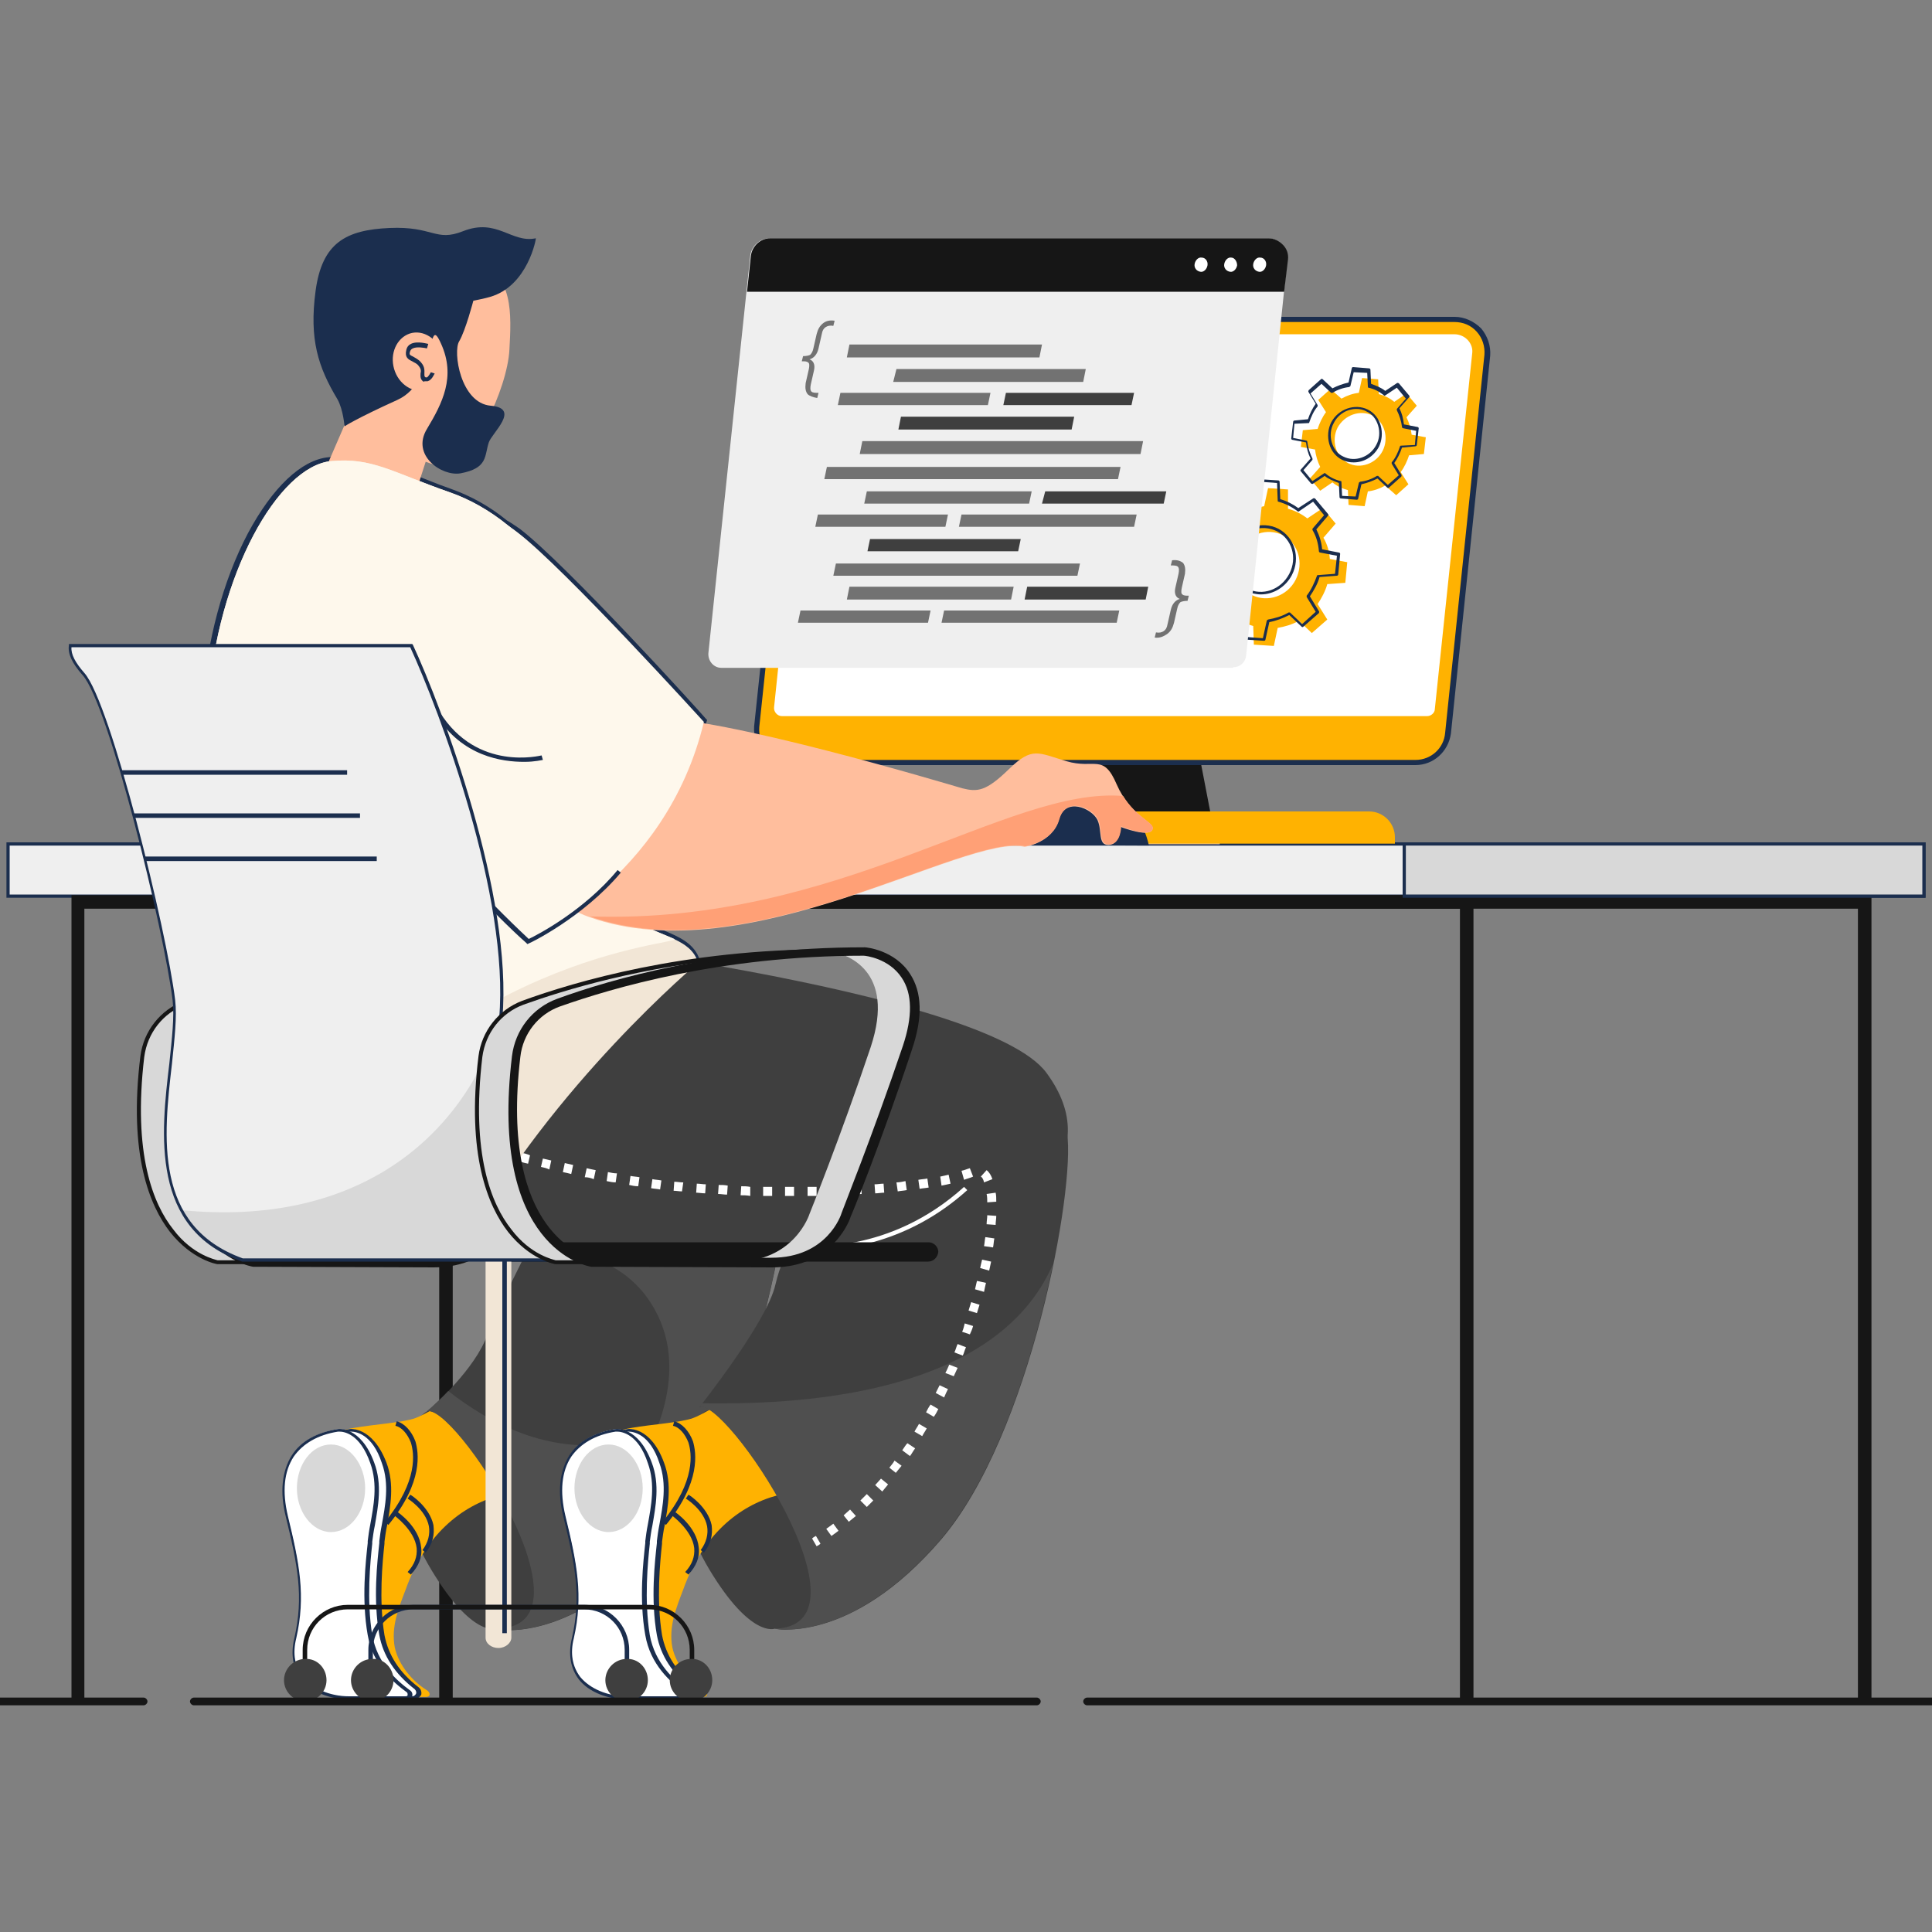 <svg xmlns="http://www.w3.org/2000/svg" xmlns:xlink="http://www.w3.org/1999/xlink" id="&#xD1;&#xEB;&#xEE;&#xE9;_1" x="0px" y="0px" viewBox="0 0 300 300" style="enable-background:new 0 0 300 300;" xml:space="preserve"><rect x="0" y="0" width="300" height="300" fill="#808080" stroke="none"/><style type="text/css">	.st0{opacity:0.8;}	.st1{fill:#FFFFFF;}	.st2{fill:#111111;}	.st3{fill:#FFB201;stroke:#000000;stroke-width:0.25;stroke-miterlimit:10;}	.st4{fill:#FFC727;}	.st5{fill:#EBEBEB;}	.st6{fill:#A6A6A6;}	.st7{fill:none;stroke:#42444F;stroke-width:2.187;stroke-miterlimit:10;stroke-dasharray:2.187,1.093;}	.st8{fill:none;stroke:#42444F;stroke-width:0.908;stroke-miterlimit:10;}	.st9{fill:#42444F;}	.st10{fill:#3F3F3F;}	.st11{fill:#4F4F4F;}	.st12{fill:#EBE6E6;}	.st13{fill:#D1C7C7;}	.st14{fill:#FFC757;}	.st15{fill:#606060;}	.st16{clip-path:url(#SVGID_00000045596358703686304270000006376420306542755478_);}	.st17{fill:#FFB201;}	.st18{fill:#211818;}	.st19{fill:#FFDA99;}	.st20{fill:#FFB839;}	.st21{fill:#FFC85A;}	.st22{fill:#F7C56B;}	.st23{fill:#FFD188;}	.st24{fill:#FFE5C0;}	.st25{fill:#263238;}	.st26{fill:#E6E7E7;}	.st27{fill:#A9A9A9;}	.st28{fill:#FFD894;}	.st29{fill:#EB9A23;}	.st30{fill:#4E342E;}	.st31{fill:#E0E0E0;}	.st32{fill:#BDBDBD;}	.st33{fill:#FBC02D;}	.st34{fill:#FBE9E7;}	.st35{fill:#42A5F5;}	.st36{fill:#2E2E2E;}	.st37{fill:#5C5C5C;}	.st38{fill:#757575;}	.st39{fill:#616161;}	.st40{fill:#F57C00;}	.st41{fill:#FFA726;}	.st42{fill:#D1D1D1;}	.st43{fill:#EEEEEE;}	.st44{fill:#C6C6C6;}	.st45{fill:#424242;}	.st46{fill:#EF5350;}	.st47{fill:#FFF176;}	.st48{fill:#EFEFEF;}	.st49{fill:#1B2E4E;}	.st50{fill:#161616;}	.st51{fill:#D8D8D8;}	.st52{fill:#E1CAC2;}	.st53{fill:#361E4D;}	.st54{fill:#727272;}	.st55{fill:#F0E3DD;}	.st56{fill:#FFBE9D;}	.st57{fill:#F2E6D6;}	.st58{fill:#FEF8EC;}	.st59{fill:#FFA076;}</style><g>	<g>		<g>			<rect x="1.2" y="131" class="st48" width="297.5" height="8.1"></rect>		</g>		<g>			<path class="st49" d="M299,139.4H1v-8.6h298V139.4z M1.5,138.9h297v-7.6H1.5V138.9z"></path>		</g>		<g>			<polygon class="st50" points="13.1,141.1 226.7,141.1 226.7,264.2 228.8,264.2 228.8,139 11.1,139 11.1,264.2 13.1,264.2    "></polygon>		</g>		<g>			<polygon class="st50" points="70.3,141.1 288.5,141.1 288.5,264.2 290.6,264.2 290.6,139 68.2,139 68.2,264.2 70.3,264.2    "></polygon>		</g>		<g>							<rect x="218.1" y="131" transform="matrix(-1 -1.224647e-16 1.224647e-16 -1 516.806 270.143)" class="st51" width="80.7" height="8.1"></rect>		</g>		<g>			<path class="st49" d="M299,139.4h-81.2v-8.6H299V139.4z M218.3,138.9h80.2v-7.6h-80.2V138.9z"></path>		</g>	</g>	<g>		<g>			<g>				<g>					<path class="st50" d="M188.9,131.1h-17l-6.2-32.2c-1-5.2,3-9.9,8.2-9.9l0,0c4,0,7.5,2.8,8.2,6.8L188.9,131.1z"></path>				</g>			</g>			<g>				<g>					<rect x="144.3" y="128.2" class="st52" width="45.1" height="2.9"></rect>				</g>			</g>			<g>				<g>					<g>						<rect x="144.3" y="127.9" class="st53" width="37" height="0.7"></rect>					</g>				</g>			</g>			<g>				<g>					<path class="st17" d="M122.5,118.4h97.2c2.6,0,4.8-2,5-4.5l6.1-58.7c0.3-3-2-5.6-5-5.6h-97.2c-2.6,0-4.8,2-5,4.5l-6.2,58.7       C117.2,115.8,119.5,118.4,122.5,118.4z"></path>				</g>			</g>			<g>				<g>					<path class="st49" d="M219.8,118.8h-97.2c-1.6,0-3-0.7-4.1-1.8c-1-1.2-1.5-2.7-1.4-4.2l6.2-58.7c0.3-2.8,2.6-4.9,5.4-4.9h97.2       c1.5,0,3,0.7,4.1,1.8c1,1.2,1.5,2.7,1.4,4.2l-6.1,58.7C224.9,116.7,222.6,118.8,219.8,118.8z M128.7,50c-2.4,0-4.4,1.8-4.6,4.2       l-6.2,58.7c-0.1,1.3,0.3,2.6,1.2,3.6c0.9,1,2.1,1.5,3.5,1.5h97.2c2.4,0,4.4-1.8,4.6-4.2l6.1-58.7c0.1-1.3-0.3-2.6-1.2-3.6       s-2.1-1.5-3.5-1.5H128.7z"></path>				</g>			</g>			<g>				<g>					<path class="st1" d="M221.6,111.2c0.6,0,1.2-0.5,1.2-1.1l5.8-55.2c0.1-0.7-0.1-1.4-0.6-2c-0.5-0.6-1.3-1-2.2-1h-97.1       c-1.4,0-2.5,1-2.7,2.4l-5.8,55.5c-0.1,0.7,0.5,1.4,1.2,1.4H221.6z"></path>				</g>			</g>			<g>				<g>					<path class="st17" d="M122.3,131h94.3v-1c0-2.2-1.8-4-4-4h-86.3c-2.2,0-4,1.8-4,4V131z"></path>				</g>			</g>		</g>		<g>			<g>				<path class="st17" d="M206.1,90.7l2.8-0.2l0.3-3.2l-2.7-0.5c-0.1-1.2-0.4-2.3-1-3.3l1.9-2.2l-2-2.4l-2.4,1.6      c-0.9-0.7-1.9-1.2-3-1.5L200,76l-3.1-0.2l-0.6,2.8c-1.1,0.2-2.2,0.5-3.3,1.1l-2-1.9l-2.4,2.1l1.5,2.4c-0.7,1-1.3,2.1-1.6,3.2      l-2.8,0.2l-0.3,3.2l2.7,0.5c0.1,1.2,0.4,2.3,1,3.3l-1.9,2.2l2,2.4l2.4-1.6c0.9,0.7,1.9,1.2,3,1.5l0.1,2.9l3.1,0.2l0.6-2.8      c1.1-0.2,2.2-0.5,3.3-1.1l2,1.9l2.4-2.1l-1.5-2.4C205.2,92.9,205.8,91.8,206.1,90.7z"></path>			</g>			<g>				<path class="st49" d="M196.3,99.5C196.3,99.5,196.3,99.5,196.3,99.5l-3.1-0.2c-0.1,0-0.2-0.1-0.2-0.2l-0.1-2.7      c-1-0.3-2-0.8-2.8-1.4l-2.3,1.5c-0.1,0.1-0.2,0-0.3,0l-2-2.4c-0.1-0.1-0.1-0.2,0-0.3l1.8-2.1c-0.5-1-0.8-2-0.9-3.1l-2.6-0.5      c-0.1,0-0.2-0.1-0.2-0.2l0.3-3.2c0-0.1,0.1-0.2,0.2-0.2l2.7-0.2c0.3-1.1,0.9-2.1,1.5-3l-1.4-2.3c-0.1-0.1,0-0.2,0-0.3l2.4-2.1      c0.1-0.1,0.2-0.1,0.3,0l1.9,1.8c1-0.5,2-0.9,3.1-1.1l0.6-2.7c0-0.1,0.1-0.2,0.2-0.2l3.1,0.2c0.1,0,0.2,0.1,0.2,0.2l0.1,2.7      c1,0.3,2,0.8,2.8,1.4l2.3-1.5c0.1-0.1,0.2,0,0.3,0l2,2.4c0.1,0.1,0.1,0.2,0,0.3l-1.8,2.1c0.5,1,0.8,2,0.9,3.1l2.6,0.5      c0.1,0,0.2,0.1,0.2,0.2l-0.3,3.2c0,0.1-0.1,0.2-0.2,0.2l-2.7,0.2c-0.3,1.1-0.9,2.1-1.5,3l1.4,2.3c0.1,0.1,0,0.2,0,0.3l-2.4,2.1      c-0.1,0.1-0.2,0.1-0.3,0l-1.9-1.8c-1,0.5-2,0.9-3.1,1.1l-0.6,2.7C196.5,99.4,196.4,99.5,196.3,99.5z M193.4,98.9l2.7,0.2      l0.6-2.7c0-0.1,0.1-0.1,0.2-0.2c1.1-0.2,2.2-0.5,3.2-1.1c0.1,0,0.2,0,0.2,0l1.9,1.8l2.1-1.9l-1.4-2.3c0-0.1,0-0.2,0-0.2      c0.7-0.9,1.2-2,1.6-3.1c0-0.1,0.1-0.1,0.2-0.1l2.6-0.2l0.3-2.8l-2.6-0.5c-0.1,0-0.2-0.1-0.2-0.2c-0.1-1.2-0.4-2.3-1-3.3      c0-0.1,0-0.2,0-0.2l1.8-2.1l-1.7-2.1l-2.2,1.5c-0.1,0.1-0.2,0-0.2,0c-0.9-0.7-1.9-1.2-3-1.5c-0.1,0-0.1-0.1-0.1-0.2l-0.1-2.7      l-2.7-0.2l-0.6,2.7c0,0.1-0.1,0.1-0.2,0.2c-1.1,0.2-2.2,0.5-3.2,1.1c-0.1,0-0.2,0-0.2,0l-1.9-1.8l-2.1,1.9l1.4,2.3      c0,0.1,0,0.2,0,0.2c-0.7,0.9-1.2,2-1.6,3.1c0,0.1-0.1,0.1-0.2,0.1l-2.6,0.2l-0.3,2.8l2.6,0.5c0.1,0,0.2,0.1,0.2,0.2      c0.1,1.2,0.4,2.3,1,3.3c0,0.1,0,0.2,0,0.2l-1.8,2.1l1.7,2.1l2.2-1.5c0.1-0.1,0.2,0,0.2,0c0.9,0.7,1.9,1.2,3,1.5      c0.1,0,0.1,0.1,0.1,0.2L193.4,98.9z"></path>			</g>			<g>				<path class="st1" d="M192.4,85.5c-1.3,2.6-0.4,5.6,2,6.9c2.4,1.2,5.5,0.2,6.8-2.4c1.3-2.6,0.4-5.6-2-6.9      C196.8,81.9,193.7,82.9,192.4,85.5z"></path>			</g>			<g>				<path class="st49" d="M195.8,92.3c-0.8,0-1.5-0.2-2.3-0.5c-2.5-1.3-3.5-4.5-2.1-7.2l0,0c1.4-2.7,4.5-3.8,7.1-2.5      c2.5,1.3,3.5,4.5,2.1,7.2C199.6,91.2,197.7,92.3,195.8,92.3z M191.8,84.8c-1.3,2.5-0.4,5.4,1.9,6.6c2.3,1.2,5.2,0.2,6.5-2.3      c1.3-2.5,0.4-5.4-1.9-6.6C195.9,81.3,193,82.3,191.8,84.8L191.8,84.8z"></path>			</g>			<g>				<path class="st17" d="M218.8,70.7l2.3-0.2l0.3-2.6l-2.2-0.4c-0.1-0.9-0.4-1.9-0.8-2.7l1.6-1.8l-1.6-1.9l-1.9,1.3      c-0.7-0.6-1.6-1-2.4-1.2l-0.1-2.3l-2.5-0.2l-0.5,2.3c-0.9,0.1-1.8,0.4-2.7,0.9l-1.7-1.5l-1.9,1.7l1.2,1.9      c-0.6,0.8-1,1.7-1.3,2.6l-2.3,0.2l-0.3,2.6l2.2,0.4c0.1,0.9,0.4,1.9,0.8,2.7l-1.6,1.8l1.6,1.9l1.9-1.3c0.7,0.6,1.6,1,2.4,1.2      l0.1,2.3l2.5,0.2l0.5-2.3c0.9-0.1,1.8-0.4,2.7-0.9l1.7,1.5l1.9-1.7l-1.2-1.9C218.1,72.5,218.5,71.6,218.8,70.7z"></path>			</g>			<g>				<path class="st49" d="M210.7,77.6C210.7,77.6,210.7,77.6,210.7,77.6l-2.5-0.2c-0.1,0-0.2-0.1-0.2-0.2l-0.1-2.2      c-0.8-0.3-1.6-0.6-2.2-1.1l-1.8,1.2c-0.1,0.1-0.2,0-0.3,0l-1.6-1.9c-0.1-0.1-0.1-0.2,0-0.3l1.5-1.7c-0.4-0.8-0.6-1.6-0.7-2.5      l-2.1-0.4c-0.1,0-0.2-0.1-0.2-0.2l0.3-2.6c0-0.1,0.1-0.2,0.2-0.2l2.1-0.2c0.3-0.9,0.7-1.7,1.2-2.4l-1.1-1.8      c-0.1-0.1,0-0.2,0-0.3l1.9-1.7c0.1-0.1,0.2-0.1,0.3,0l1.5,1.4c0.8-0.4,1.6-0.7,2.5-0.9l0.5-2.2c0-0.1,0.1-0.2,0.2-0.2l2.5,0.2      c0.1,0,0.2,0.1,0.2,0.2l0.1,2.2c0.8,0.3,1.6,0.6,2.2,1.1l1.8-1.2c0.1-0.1,0.2,0,0.3,0l1.6,1.9c0.1,0.1,0.1,0.2,0,0.3l-1.5,1.7      c0.4,0.8,0.6,1.6,0.7,2.5l2.1,0.4c0.1,0,0.2,0.1,0.2,0.2l-0.3,2.6c0,0.1-0.1,0.2-0.2,0.2l-2.1,0.2c-0.3,0.9-0.7,1.7-1.2,2.4      l1.1,1.8c0.1,0.1,0,0.2,0,0.3l-1.9,1.7c-0.1,0.1-0.2,0.1-0.3,0l-1.5-1.4c-0.8,0.4-1.6,0.7-2.5,0.9l-0.5,2.2      C210.9,77.5,210.8,77.6,210.7,77.6z M208.4,77l2.1,0.1L211,75c0-0.1,0.1-0.1,0.2-0.2c0.9-0.1,1.8-0.4,2.6-0.9c0.1,0,0.2,0,0.2,0      l1.5,1.4l1.7-1.5l-1.1-1.8c0-0.1,0-0.2,0-0.2c0.6-0.7,1-1.6,1.3-2.5c0-0.1,0.1-0.1,0.2-0.1l2.1-0.1l0.2-2.2l-2-0.4      c-0.1,0-0.2-0.1-0.2-0.2c-0.1-0.9-0.4-1.8-0.8-2.6c0-0.1,0-0.2,0-0.2l1.4-1.6l-1.4-1.7l-1.8,1.2c-0.1,0.1-0.2,0-0.2,0      c-0.7-0.6-1.5-1-2.4-1.2c-0.1,0-0.1-0.1-0.1-0.2l-0.1-2.1l-2.1-0.1l-0.5,2.1c0,0.1-0.1,0.1-0.2,0.2c-0.9,0.1-1.8,0.4-2.6,0.9      c-0.1,0-0.2,0-0.2,0l-1.5-1.4l-1.7,1.5l1.1,1.8c0,0.1,0,0.2,0,0.2c-0.6,0.7-1,1.6-1.3,2.5c0,0.1-0.1,0.1-0.2,0.1l-2.1,0.1      l-0.2,2.2l2,0.4c0.1,0,0.2,0.1,0.2,0.2c0.1,0.9,0.4,1.8,0.8,2.6c0,0.1,0,0.2,0,0.2l-1.4,1.6l1.4,1.7l1.8-1.2      c0.1-0.1,0.2,0,0.2,0c0.7,0.6,1.5,1,2.4,1.2c0.1,0,0.1,0.1,0.1,0.2L208.4,77z"></path>			</g>			<g>				<path class="st1" d="M207.7,66.4c-1,2-0.3,4.5,1.6,5.5c1.9,1,4.4,0.1,5.4-1.9c1-2,0.3-4.5-1.6-5.5      C211.2,63.6,208.8,64.4,207.7,66.4z"></path>			</g>			<g>				<path class="st49" d="M210.2,71.8c-0.6,0-1.2-0.1-1.8-0.4c-1-0.5-1.7-1.4-2-2.5c-0.3-1.1-0.2-2.3,0.3-3.3c1.1-2.1,3.7-3,5.7-2      c1,0.5,1.7,1.4,2,2.5c0.3,1.1,0.2,2.3-0.3,3.3C213.3,70.9,211.8,71.8,210.2,71.8z M210.6,63.5c-1.4,0-2.8,0.8-3.5,2.2      c-0.5,0.9-0.6,2-0.3,3c0.3,1,0.9,1.8,1.8,2.2c1.8,0.9,4.1,0.1,5.1-1.8c0.5-0.9,0.6-2,0.3-3c-0.3-1-0.9-1.8-1.8-2.2      C211.7,63.6,211.1,63.5,210.6,63.5z"></path>			</g>		</g>		<g>			<g>				<g>					<g>						<path class="st48" d="M191.5,103.6c1.1,0,1.9-0.8,2-1.8l6.4-61.5c0.1-0.9-0.2-1.7-0.8-2.3c-0.6-0.6-1.4-1-2.2-1h-77.4        c-1.5,0-2.8,1.2-3,2.7l-6.5,61.7c-0.1,1.2,0.8,2.3,2,2.3H191.5z"></path>					</g>				</g>				<g>					<path class="st50" d="M200,40.3c0.1-0.9-0.2-1.7-0.8-2.3c-0.6-0.6-1.4-1-2.2-1h-77.4c-1.5,0-2.8,1.2-3,2.7l-0.6,5.6h83.4       L200,40.3z"></path>				</g>				<g>					<g>						<path class="st1" d="M196.6,41.2c-0.1,0.6-0.6,1.1-1.1,1c-0.6-0.1-1-0.6-0.9-1.2c0.1-0.6,0.6-1.1,1.1-1        C196.3,40,196.7,40.6,196.6,41.2z"></path>					</g>					<g>						<path class="st1" d="M192.1,41.2c-0.1,0.6-0.6,1.1-1.1,1c-0.6-0.1-1-0.6-0.9-1.2c0.1-0.6,0.6-1.1,1.1-1        C191.7,40,192.1,40.6,192.1,41.2z"></path>					</g>					<g>						<path class="st1" d="M187.5,41.2c-0.1,0.6-0.6,1.1-1.1,1c-0.6-0.1-1-0.6-0.9-1.2c0.1-0.6,0.6-1.1,1.1-1        C187.2,40,187.6,40.6,187.5,41.2z"></path>					</g>				</g>			</g>			<g>				<g>					<polygon class="st54" points="161.4,55.5 131.5,55.5 131.9,53.5 161.8,53.5      "></polygon>				</g>				<g>					<polygon class="st54" points="168.2,59.3 138.7,59.3 139.2,57.3 168.6,57.3      "></polygon>				</g>				<g>					<polygon class="st54" points="153.4,62.9 130.1,62.9 130.5,61 153.8,61      "></polygon>				</g>				<g>					<polygon class="st10" points="175.7,62.9 155.8,62.9 156.2,61 176.1,61      "></polygon>				</g>				<g>					<polygon class="st10" points="166.4,66.7 139.5,66.7 139.9,64.7 166.8,64.7      "></polygon>				</g>				<g>					<polygon class="st54" points="177.1,70.5 133.5,70.5 133.9,68.5 177.5,68.5      "></polygon>				</g>				<g>					<polygon class="st54" points="173.6,74.4 128,74.4 128.4,72.5 174,72.5      "></polygon>				</g>				<g>					<polygon class="st54" points="159.8,78.2 134.2,78.2 134.6,76.3 160.2,76.3      "></polygon>				</g>				<g>					<polygon class="st10" points="180.7,78.2 161.8,78.2 162.3,76.3 181.1,76.3      "></polygon>				</g>				<g>					<polygon class="st54" points="146.8,81.8 126.6,81.8 127,79.9 147.2,79.9      "></polygon>				</g>				<g>					<polygon class="st54" points="176.1,81.8 148.9,81.8 149.3,79.9 176.5,79.9      "></polygon>				</g>				<g>					<polygon class="st54" points="157,93.1 131.5,93.1 131.9,91.1 157.4,91.1      "></polygon>				</g>				<g>					<polygon class="st10" points="177.9,93.1 159.1,93.1 159.5,91.1 178.3,91.1      "></polygon>				</g>				<g>					<polygon class="st54" points="144.1,96.7 123.9,96.7 124.3,94.8 144.5,94.8      "></polygon>				</g>				<g>					<polygon class="st54" points="173.4,96.7 146.2,96.7 146.6,94.8 173.8,94.8      "></polygon>				</g>				<g>					<polygon class="st10" points="158.1,85.6 134.7,85.6 135.1,83.7 158.5,83.7      "></polygon>				</g>				<g>					<polygon class="st54" points="167.3,89.4 129.4,89.4 129.8,87.5 167.7,87.5      "></polygon>				</g>				<g>					<path class="st54" d="M179.3,99l0.2-0.8c0.5,0.1,0.9,0,1.2-0.2c0.3-0.2,0.5-0.5,0.6-1.1l0.5-2.2c0.2-0.9,0.7-1.5,1.4-1.7       c-0.6-0.2-0.9-0.8-0.7-1.7l0.5-2.2c0.1-0.5,0.1-0.9-0.1-1.1c-0.2-0.2-0.6-0.2-1.1-0.2l0.2-0.8c0.8-0.1,1.3,0.1,1.7,0.4       c0.3,0.4,0.4,0.9,0.3,1.7l-0.5,2.2c-0.1,0.5-0.1,0.9,0.1,1c0.2,0.2,0.5,0.2,1,0.2l-0.2,0.8c-0.5,0-0.9,0.1-1.1,0.2       c-0.2,0.2-0.4,0.5-0.5,1l-0.5,2.2c-0.2,0.8-0.5,1.3-1,1.7C180.6,98.9,180,99.1,179.3,99z"></path>				</g>				<g>					<path class="st54" d="M125.4,61.2c-0.3-0.4-0.4-0.9-0.3-1.7l0.5-2.2c0.1-0.5,0.1-0.9-0.1-1c-0.2-0.2-0.5-0.2-1-0.2l0.2-0.8       c0.5,0,0.9-0.1,1.1-0.2c0.2-0.2,0.4-0.5,0.5-1l0.5-2.2c0.2-0.8,0.5-1.3,1-1.7c0.5-0.4,1.1-0.5,1.8-0.4l-0.2,0.8       c-0.5-0.1-0.9,0-1.2,0.2c-0.3,0.2-0.5,0.5-0.6,1.1l-0.5,2.2c-0.2,0.9-0.7,1.5-1.4,1.7c0.6,0.2,0.9,0.8,0.7,1.7l-0.5,2.2       c-0.1,0.5-0.1,0.9,0.1,1.1c0.2,0.2,0.6,0.2,1.1,0.2l-0.2,0.8C126.3,61.7,125.7,61.5,125.4,61.2z"></path>				</g>			</g>		</g>	</g>	<g>		<g>			<g>				<path class="st51" d="M39.4,196c-3.3,0-5.6,0-5.6,0s-15.3-2.4-11.8-32c0.5-3.8,3-7,6.6-8.3c8.3-3,25.3-8,47.4-8      c0,0,0.2,0,0.6,0.1c-19.7,0.7-34.8,5.1-42.4,7.9c-3.6,1.3-6.1,4.5-6.6,8.3C24,193.6,39.4,196,39.4,196z"></path>			</g>		</g>		<g>			<g>				<path class="st50" d="M39.4,196.3l-5.6,0c-0.2,0-4-0.7-7.4-5c-3.1-4-6.5-11.9-4.6-27.3c0.5-3.9,3.1-7.2,6.8-8.6      c8.2-3,25.3-8,47.5-8c0,0,0.3,0,0.6,0.1l2.8,0.5l-2.9,0.1c-19.9,0.7-35.1,5.2-42.3,7.9c-3.5,1.3-5.9,4.4-6.4,8.1      c-1.8,15.1,1.4,22.9,4.5,26.8c3.3,4.2,7,4.8,7.1,4.8L39.4,196.3z M33.8,195.7h3.6c-1.5-0.6-3.6-1.9-5.5-4.4      c-3.1-4-6.5-11.9-4.6-27.3c0.5-3.9,3.1-7.2,6.8-8.6c5.5-2,15.4-5.1,28.4-6.7c-15.5,1.4-27.3,5-33.7,7.3      c-3.5,1.3-5.9,4.4-6.4,8.1c-1.8,15.1,1.4,22.9,4.5,26.8C29.9,194.9,33.5,195.6,33.8,195.7z"></path>			</g>		</g>		<g>			<g>				<path class="st55" d="M88.3,162.6c-4.7,14-9.5,25.9-9.5,25.9s-2.3,7.4-11.5,7.4h-5.6c9.2,0,11.5-7.4,11.5-7.4s4.8-11.9,9.5-25.9      c4-12.1-3.9-14.4-6.1-14.9c1.6-0.1,3.3-0.1,5-0.1C81.6,147.7,93,148.6,88.3,162.6z"></path>			</g>		</g>		<g>			<g>				<g>					<path class="st50" d="M39.3,196.7c-0.7-0.1-15.9-2.9-12.3-32.7c0.5-4.1,3.2-7.5,7-8.9c8.2-3,25.3-8,47.7-8l0.1,0       c0.2,0,4.6,0.4,7,4.1c1.9,2.9,2,6.8,0.3,11.8c-4.6,13.9-9.4,25.8-9.5,25.9c0,0.1-2.5,7.9-12.2,7.9L39.3,196.7L39.3,196.7z        M34.4,156.3c-3.3,1.2-5.7,4.2-6.1,7.8c-3.3,27.7,10.3,31,11.1,31.2h27.9c8.6,0,10.8-6.6,10.9-7c0-0.1,4.8-12,9.5-25.9       c1.5-4.5,1.5-8.1-0.2-10.6c-2-3-5.6-3.4-5.9-3.4C59.5,148.4,42.6,153.4,34.4,156.3z"></path>				</g>			</g>		</g>	</g>	<g>		<g>			<path class="st49" d="M178.4,131.3c0,0-1.6-8.6-8.9-8.6c-8.2,0-11.8,4.8-13.7,8.5L178.4,131.3z"></path>		</g>	</g>	<g>		<g>			<path class="st10" d="M77.1,252.9c0,0-3.7,1.5-10.1-9.1c-6.4-10.6-5.6-20.7-1.2-24.3c4.4-3.6,13.4,8.2,16.1,15.6     C84.7,242.4,85.9,254.3,77.1,252.9z"></path>		</g>	</g>	<g>		<g>			<path class="st17" d="M77.6,232.2c-6,1.6-11.6,6.2-14.6,14.6c-1.1,2.9-2.3,5.8-1.7,9c0.6,2.8,2.8,5.3,4.9,6.6     c0.7,0.4,0.7,1.1-0.1,1.1c-2.8,0-7-0.1-9.8-0.1c-4.6,0-10-2.6-8.5-9.3c1.5-6.7,0.5-11.7-1.3-18.9c-1.8-7.2,0.7-12.2,8.6-13.5     c2.8-0.5,7.5-0.8,9.4-1.5c1.2-0.4,4.7-2.5,5.5-3C69.9,217.3,82.4,225.4,77.6,232.2z"></path>		</g>	</g>	<g>		<g>			<g>				<path class="st1" d="M59.3,253.8c-1-5.8-0.3-11.8,0-14.6c0.3-3.2,2-7.8,0.4-12.2c-2-5.3-5.1-5.1-5.4-5.1      c-7.3,1.2-9.7,6.4-7.9,13.4c1.8,7.2,2.8,12.2,1.3,18.9c-1.5,6.7,3.9,9.3,8.5,9.3c2.1,0,5.5,0,8,0c0.8,0,1.2-1,0.5-1.5      C62.8,260.6,60.1,258,59.3,253.8z"></path>			</g>		</g>		<g>			<g>				<path class="st49" d="M64.2,263.9C64.2,263.9,64.2,263.9,64.2,263.9c-2.5,0-5.9,0-8,0c-3.2,0-6.1-1.2-7.6-3.1      c-1.3-1.7-1.7-3.9-1.1-6.4c1.5-6.5,0.5-11.4-1.3-18.8c-1-3.9-0.6-7.2,0.9-9.6c1.4-2.2,3.9-3.6,7.2-4.1c0,0,3.5-0.5,5.7,5.2      c1.3,3.4,0.6,6.9,0.1,9.8c-0.2,0.9-0.3,1.8-0.4,2.5l0,0.3c-0.3,2.8-0.9,8.7,0,14.2c0.6,3.1,2.3,5.8,5.3,8.1      c0.4,0.3,0.5,0.8,0.4,1.2C65.1,263.6,64.7,263.9,64.2,263.9z M54.5,222.3c-0.1,0-0.1,0-0.2,0c-3.2,0.5-5.5,1.9-6.9,3.9      c-1.5,2.3-1.8,5.4-0.9,9.2c1.8,7.4,2.8,12.4,1.3,19c-0.6,2.4-0.2,4.4,1,6c1.5,1.8,4.2,3,7.2,3c2.1,0,5.5,0,8,0c0,0,0,0,0,0      c0.3,0,0.5-0.2,0.6-0.4c0.1-0.2,0-0.5-0.2-0.7c-3.1-2.4-4.9-5.2-5.5-8.4l0,0c-1-5.6-0.3-11.5,0-14.3l0-0.3      c0.1-0.8,0.2-1.6,0.4-2.6c0.5-2.8,1.2-6.2,0-9.5C57.8,222.6,55.2,222.3,54.5,222.3z"></path>			</g>		</g>	</g>	<g>		<g>			<g>				<path class="st1" d="M57.5,253.8c-1-5.8-0.3-11.8,0-14.6c0.3-3.2,2-7.8,0.4-12.2c-2-5.3-5.1-5.1-5.4-5.1      c-7.3,1.2-9.7,6.4-7.9,13.4c1.8,7.2,2.8,12.2,1.3,18.9c-1.5,6.7,3.9,9.3,8.5,9.3c2.3,0,6.2,0,8.8,0c0.6,0,0.8-0.7,0.3-1.1      C61.6,261.2,58.3,258.5,57.5,253.8z"></path>			</g>			<g>				<path class="st49" d="M63.2,263.9C63.2,263.9,63.2,263.9,63.2,263.9c-2.6,0-6.4,0-8.8,0c-3.2,0-6.1-1.2-7.6-3.1      c-1.3-1.7-1.7-3.9-1.1-6.4c1.5-6.5,0.5-11.4-1.3-18.8c-1-3.9-0.6-7.2,0.9-9.6c1.4-2.2,3.9-3.6,7.2-4.1c0,0,3.5-0.5,5.6,5.2      c1.3,3.4,0.6,6.9,0.1,9.8c-0.2,0.9-0.3,1.8-0.4,2.5l0,0.3c-0.3,2.8-0.9,8.7,0,14.2l0,0c0.8,4.4,3.7,7,5.9,8.6      c0.3,0.2,0.4,0.6,0.3,0.9C63.9,263.6,63.6,263.9,63.2,263.9z M52.7,222.3c-0.1,0-0.1,0-0.2,0c-3.2,0.5-5.5,1.9-6.9,3.9      c-1.5,2.3-1.8,5.4-0.9,9.2c1.8,7.4,2.8,12.4,1.3,19c-0.6,2.4-0.2,4.4,1,6c1.5,1.8,4.2,3,7.2,3c2.3,0,6.2,0,8.8,0c0,0,0,0,0,0      c0.2,0,0.3-0.1,0.3-0.2c0-0.1,0-0.3-0.1-0.4c-2.2-1.6-5.3-4.3-6.1-8.9l0,0c-1-5.6-0.3-11.5,0-14.3l0-0.3      c0.1-0.8,0.2-1.6,0.4-2.6c0.5-2.8,1.2-6.2,0-9.5C55.9,222.6,53.4,222.3,52.7,222.3z"></path>			</g>		</g>	</g>	<g>		<g>			<path class="st51" d="M46.1,231.1c0,3.7,2.4,6.8,5.3,6.8c2.9,0,5.3-3,5.3-6.8c0-3.7-2.4-6.8-5.3-6.8     C48.4,224.3,46.1,227.4,46.1,231.1z"></path>		</g>	</g>	<g>		<g>			<g>				<path class="st49" d="M60.3,236.8c5.5-6.7,4.7-11.3,4.2-13c-0.6-1.6-1.7-2.8-2.9-3.1l-0.2,0.7c1,0.2,1.9,1.3,2.4,2.6      c0.5,1.6,1.2,5.9-4,12.3L60.3,236.8z"></path>			</g>		</g>	</g>	<g>		<g>			<g>				<path class="st49" d="M63.8,244.5c1.2-1.3,1.8-2.7,1.6-4.2c-0.3-3.2-3.6-5.5-3.8-5.6l-0.4,0.6c0,0,3.2,2.3,3.5,5.1      c0.1,1.3-0.3,2.5-1.4,3.7L63.8,244.5z"></path>			</g>		</g>	</g>	<g>		<g>			<g>				<path class="st49" d="M66.1,241.1c1.1-1.4,1.4-2.8,1.2-4.3c-0.6-2.8-3.5-4.7-3.6-4.7l-0.4,0.6c0,0,2.8,1.7,3.3,4.3      c0.2,1.2-0.1,2.5-1,3.7L66.1,241.1z"></path>			</g>		</g>	</g>	<g>		<path class="st10" d="M94.1,177c-6,6.6-10.5,12-18.8,31.2c-2.4,5.4-9,11-9,11c3.9-2,27.4,33.5,10.9,33.8c0,0,11.8,2.5,25.8-13.8    c14-16.3,20.9-54.6,19.6-63.1C121.1,167.4,104.6,165.6,94.1,177z"></path>	</g>	<g>		<path class="st11" d="M69.6,216c-1.8,1.9-3.4,3.2-3.4,3.2c3.9-2,27.4,33.5,10.9,33.8c0,0,11.8,2.5,25.8-13.8    c5.9-6.8,10.5-17.4,13.8-28.1C117.5,208.5,98.5,238.5,69.6,216z"></path>	</g>	<g>		<path class="st11" d="M122.5,176c-1.4-8.6-17.9-10.4-28.4,1c-4.2,4.6-7.6,8.6-12.1,17c0.8,0.1,1.8,0.1,2.3,0.2    c1.7,0,3.3,0.3,5,0.5c5.3,0.9,9.8,3.9,12.4,8.7c5.6,10.1-0.3,22.5-6.9,30.4c-3.5,4.2-7.7,7.6-12.1,10.7c0.9,4.8-0.4,8.3-5.6,8.4    c0,0,11.8,2.5,25.8-13.8C117,222.9,123.9,184.6,122.5,176z"></path>	</g>	<g>		<path class="st49" d="M68.5,194c-7.1,0-23-1.2-32.8-10.9c-5.9-5.8-8.4-13.8-7.7-23.8c2-25.8,2.4-33.2,2.8-39.7    c0.2-3,0.3-5.9,0.6-10.3c0.7-9.7,3.2-19.1,7.1-26.5c3.8-7.1,8.3-11.4,12.5-11.8c5.1-0.5,8.2,0.7,13.2,2.7c1.7,0.6,3.5,1.4,5.8,2.2    c3.1,1.1,6,2.7,8.7,4.9c0.7,0.4,1.4,0.9,2,1.3c7.2,5.5,28.1,28.5,28.9,29.5l0.2,0.2l-0.1,0.3c-2.4,9.9-7.4,18.4-15.1,25.4    c2,4.3,5.3,5.6,8.3,6.9c2.6,1.1,5,2.1,5.8,4.8l0.1,0.4l-0.3,0.3c-0.2,0.2-22.7,19.1-36.1,43.7l-0.2,0.3l-0.3,0    C71.9,194,70.6,194,68.5,194z M53.4,72.2c-0.7,0-1.4,0-2.1,0.1c-7.6,0.7-17.1,16.8-18.5,37.2c-0.3,4.4-0.5,7.2-0.6,10.3    c-0.4,6.5-0.8,13.9-2.8,39.7c-0.7,9.6,1.7,17.2,7.3,22.8c11.3,11.3,32.2,10.6,35,10.4c12.7-23,33.1-41,35.9-43.4    c-0.7-1.9-2.6-2.6-4.9-3.6c-3.1-1.3-6.9-2.9-9.1-7.9l-0.2-0.4l0.3-0.3c7.6-6.8,12.6-15.2,15-24.8c-2.3-2.5-21.9-24-28.6-29.1    c-0.6-0.4-1.2-0.9-1.9-1.3l-0.1,0c-2.6-2.1-5.5-3.7-8.4-4.7c-2.3-0.8-4.2-1.5-5.8-2.2C59.7,73.2,57,72.2,53.4,72.2z"></path>	</g>	<g>		<g>			<path class="st10" d="M120.3,252.9c0,0-3.7,1.5-10.1-9.1c-6.4-10.6-5.6-20.7-1.2-24.3c4.4-3.6,13.4,8.2,16.1,15.6     C127.8,242.4,129,254.3,120.3,252.9z"></path>		</g>	</g>	<g>		<g>			<path class="st17" d="M120.7,232.2c-6,1.6-11.6,6.2-14.6,14.6c-1.1,2.9-2.3,5.8-1.7,9c0.6,2.8,2.8,5.3,4.9,6.6     c0.7,0.4,0.7,1.1-0.1,1.1c-2.8,0-7-0.1-9.8-0.1c-4.6,0-10-2.6-8.5-9.3c1.5-6.7,0.5-11.7-1.3-18.9c-1.8-7.2,0.7-12.2,8.6-13.5     c2.8-0.5,7.5-0.8,9.4-1.5c1.2-0.4,4.7-2.5,5.5-3C113.1,217.3,125.5,225.4,120.7,232.2z"></path>		</g>	</g>	<g>		<g>			<g>				<path class="st1" d="M102.5,253.8c-1-5.8-0.3-11.8,0-14.6c0.3-3.2,2-7.8,0.4-12.2c-2-5.3-5.1-5.1-5.4-5.1      c-7.3,1.2-9.7,6.4-7.9,13.4c1.8,7.2,2.8,12.2,1.3,18.9c-1.5,6.7,3.9,9.3,8.5,9.3c2.1,0,5.5,0,8,0c0.8,0,1.2-1,0.5-1.5      C105.9,260.6,103.2,258,102.5,253.8z"></path>			</g>		</g>		<g>			<g>				<path class="st49" d="M107.4,263.9C107.4,263.9,107.4,263.9,107.4,263.9c-2.5,0-5.9,0-8,0c-3.2,0-6.1-1.2-7.6-3.1      c-1.3-1.7-1.7-3.9-1.1-6.4c1.5-6.5,0.5-11.4-1.3-18.8c-1-3.9-0.6-7.2,0.9-9.6c1.4-2.2,3.9-3.6,7.2-4.1c0,0,3.5-0.5,5.6,5.2      c1.3,3.4,0.6,6.9,0.1,9.8c-0.2,0.9-0.3,1.8-0.4,2.5l0,0.3c-0.3,2.8-0.9,8.7,0,14.2c0.6,3.1,2.3,5.8,5.3,8.1      c0.4,0.3,0.5,0.8,0.4,1.2C108.2,263.6,107.8,263.9,107.4,263.9z M97.6,222.3c-0.1,0-0.1,0-0.2,0c-3.2,0.5-5.5,1.9-6.9,3.9      c-1.5,2.3-1.8,5.4-0.9,9.2c1.8,7.4,2.8,12.4,1.3,19c-0.6,2.4-0.2,4.4,1,6c1.5,1.8,4.2,3,7.2,3c2.1,0,5.5,0,8,0c0,0,0,0,0,0      c0.3,0,0.5-0.2,0.6-0.4c0.1-0.2,0-0.5-0.2-0.7c-3.1-2.4-4.9-5.2-5.5-8.4l0,0c-1-5.6-0.3-11.5,0-14.3l0-0.3      c0.1-0.8,0.2-1.6,0.4-2.6c0.5-2.8,1.2-6.2,0-9.5C100.9,222.6,98.3,222.3,97.6,222.3z"></path>			</g>		</g>	</g>	<g>		<g>			<g>				<path class="st1" d="M100.6,253.8c-1-5.8-0.3-11.8,0-14.6c0.3-3.2,2-7.8,0.4-12.2c-2-5.3-5.1-5.1-5.4-5.1      c-7.3,1.2-9.7,6.4-7.9,13.4c1.8,7.2,2.8,12.2,1.3,18.9c-1.5,6.7,3.9,9.3,8.5,9.3c2.3,0,6.2,0,8.8,0c0.6,0,0.8-0.7,0.3-1.1      C104.7,261.2,101.5,258.5,100.6,253.8z"></path>			</g>			<g>				<path class="st49" d="M106.3,263.9C106.3,263.9,106.3,263.9,106.3,263.9c-2.6,0-6.4,0-8.8,0c-3.2,0-6.1-1.2-7.6-3.1      c-1.3-1.7-1.7-3.9-1.1-6.4c1.5-6.5,0.5-11.4-1.3-18.8c-1-3.9-0.6-7.2,0.9-9.6c1.4-2.2,3.9-3.6,7.2-4.1c0,0,3.5-0.5,5.6,5.2      c1.3,3.4,0.6,6.9,0.1,9.8c-0.2,0.9-0.3,1.8-0.4,2.5l0,0.3c-0.3,2.8-0.9,8.7,0,14.2l0,0c0.8,4.4,3.8,7,5.9,8.6      c0.3,0.2,0.4,0.6,0.3,0.9C107,263.6,106.7,263.9,106.3,263.9z M95.8,222.3c-0.1,0-0.1,0-0.2,0c-3.2,0.5-5.5,1.9-6.9,3.9      c-1.5,2.3-1.8,5.4-0.9,9.2c1.8,7.4,2.8,12.4,1.3,19c-0.6,2.4-0.2,4.4,1,6c1.5,1.8,4.2,3,7.2,3c2.3,0,6.2,0,8.8,0c0,0,0,0,0,0      c0.2,0,0.3-0.1,0.3-0.2c0-0.1,0-0.3-0.1-0.4c-2.2-1.6-5.3-4.3-6.1-8.9l0,0c-1-5.6-0.3-11.5,0-14.3l0-0.3      c0.1-0.8,0.2-1.6,0.4-2.6c0.5-2.8,1.2-6.2,0-9.5C99.1,222.6,96.5,222.3,95.8,222.3z"></path>			</g>		</g>	</g>	<g>		<g>			<path class="st51" d="M89.2,231.1c0,3.7,2.4,6.8,5.3,6.8c2.9,0,5.3-3,5.3-6.8c0-3.7-2.4-6.8-5.3-6.8     C91.5,224.3,89.2,227.4,89.2,231.1z"></path>		</g>	</g>	<g>		<g>			<g>				<path class="st49" d="M103.4,236.8c5.5-6.7,4.7-11.3,4.2-13c-0.6-1.6-1.7-2.8-2.9-3.1l-0.2,0.7c1,0.2,1.9,1.3,2.4,2.6      c0.5,1.6,1.2,5.9-4,12.3L103.4,236.8z"></path>			</g>		</g>	</g>	<g>		<g>			<g>				<path class="st49" d="M106.9,244.5c1.2-1.3,1.8-2.7,1.6-4.2c-0.3-3.2-3.6-5.5-3.8-5.6l-0.4,0.6c0,0,3.2,2.3,3.5,5.1      c0.1,1.3-0.3,2.5-1.4,3.7L106.9,244.5z"></path>			</g>		</g>	</g>	<g>		<g>			<g>				<path class="st49" d="M109.3,241.1c1.1-1.4,1.4-2.8,1.2-4.3c-0.6-2.8-3.5-4.7-3.6-4.7l-0.4,0.6c0,0,2.8,1.7,3.3,4.3      c0.2,1.2-0.1,2.5-1,3.7L109.3,241.1z"></path>			</g>		</g>	</g>	<g>		<path class="st10" d="M120.4,199.5c-1.3,5.8-11.8,19-11.8,19c3.9-2,28.2,34.1,11.7,34.4c0,0,11.8,2.5,25.8-13.8    c14-16.3,20.9-54.6,19.6-63.1C164.3,167.4,125.7,176.5,120.4,199.5z"></path>	</g>	<g>		<path class="st11" d="M109,217.9c-0.3,0.4-0.5,0.6-0.5,0.6c3.9-2,28.2,34.1,11.7,34.4c0,0,11.8,2.5,25.8-13.8    c8.6-10,14.5-28.2,17.5-42.8C154.4,217.3,122.3,218.1,109,217.9z"></path>	</g>	<g>		<path class="st10" d="M65.2,192.1c7.7,2.6,21.6,1.2,36.1,1.2s42.7,1.9,51.1-1.9c6-2.7,19.7-11.8,10.1-24.8    c-9.5-13-83.9-21.8-92.3-22.2C61.8,144.1,44.6,185.1,65.2,192.1z"></path>	</g>	<g>		<g>			<g>				<g>					<path class="st1" d="M72,177.8l0.4-1.3c-0.4-0.1-0.6-0.2-0.6-0.2l-0.5,1.3C71.3,177.6,71.5,177.7,72,177.8z"></path>				</g>			</g>		</g>		<g>			<g>				<g>					<path class="st1" d="M128.3,237.4c0.4-0.3,0.7-0.5,1.1-0.8l0.8,1.1c-0.4,0.3-0.8,0.6-1.1,0.8L128.3,237.4z M131,235.3       c0.3-0.3,0.7-0.6,1-0.9l0.9,1c-0.4,0.3-0.7,0.6-1.1,0.9L131,235.3z M133.6,233c0.3-0.3,0.6-0.6,1-1l1,1c-0.3,0.3-0.7,0.7-1,1       L133.6,233z M135.9,230.6c0.3-0.3,0.6-0.7,0.9-1l1.1,0.9c-0.3,0.4-0.6,0.7-0.9,1.1L135.9,230.6z M138.1,227.9       c0.3-0.4,0.6-0.7,0.8-1.1l1.1,0.8c-0.3,0.4-0.6,0.7-0.9,1.1L138.1,227.9z M140.1,225.2c0.3-0.4,0.5-0.8,0.8-1.1l1.2,0.8       c-0.3,0.4-0.5,0.8-0.8,1.2L140.1,225.2z M142,222.3c0.2-0.4,0.5-0.8,0.7-1.2l1.2,0.7c-0.2,0.4-0.5,0.8-0.7,1.2L142,222.3z        M143.8,219.3c0.2-0.4,0.4-0.8,0.7-1.2l1.2,0.7c-0.2,0.4-0.4,0.8-0.7,1.2L143.8,219.3z M145.3,216.3c0.2-0.4,0.4-0.8,0.6-1.2       l1.3,0.6c-0.2,0.4-0.4,0.8-0.6,1.3L145.3,216.3z M146.8,213.2c0.2-0.4,0.4-0.8,0.6-1.3l1.3,0.5c-0.2,0.4-0.4,0.9-0.6,1.3       L146.8,213.2z M148.2,210c0.2-0.4,0.3-0.9,0.5-1.3l1.3,0.5c-0.2,0.4-0.3,0.9-0.5,1.3L148.2,210z M149.4,206.8       c0.2-0.4,0.3-0.9,0.4-1.3l1.3,0.4c-0.1,0.4-0.3,0.9-0.5,1.3L149.4,206.8z M150.4,203.5c0.1-0.4,0.3-0.9,0.4-1.3l1.3,0.4       c-0.1,0.4-0.3,0.9-0.4,1.3L150.4,203.5z M151.4,200.2c0.1-0.4,0.2-0.9,0.3-1.3l1.4,0.3c-0.1,0.4-0.2,0.9-0.3,1.4L151.4,200.2z        M152.2,196.9c0.1-0.5,0.2-0.9,0.3-1.3l1.4,0.3c-0.1,0.5-0.2,0.9-0.3,1.4L152.2,196.9z M152.8,193.5c0.1-0.5,0.1-0.9,0.2-1.4       l1.4,0.2c-0.1,0.5-0.1,0.9-0.2,1.4L152.8,193.5z M153.2,190.1c0-0.5,0.1-0.9,0.1-1.4l1.4,0.1c0,0.5-0.1,0.9-0.1,1.4       L153.2,190.1z M153.2,185.4l1.4-0.2c0.1,0.4,0.1,0.9,0.1,1.4l-1.4,0.1C153.3,186.3,153.3,185.8,153.2,185.4z M121.9,185.7       l0-1.4c0.5,0,0.9,0,1.4,0l0,1.4c-0.1,0-0.1,0-0.2,0C122.8,185.7,122.4,185.7,121.9,185.7z M125.4,184.3c0.5,0,0.9,0,1.4,0       l0,1.4c-0.5,0-0.9,0-1.4,0L125.4,184.3z M118.5,185.7l0-1.4c0.5,0,0.9,0,1.4,0l0,1.4C119.4,185.7,118.9,185.7,118.5,185.7z        M128.9,184.3c0.5,0,0.9,0,1.4,0l0.1,1.4c-0.5,0-0.9,0-1.4,0L128.9,184.3z M115,185.6l0.1-1.4c0.5,0,0.9,0,1.4,0.1l0,1.4       C115.9,185.6,115.5,185.6,115,185.6z M132.3,184.1c0.5,0,0.9,0,1.4-0.1l0.1,1.4c-0.5,0-0.9,0.1-1.4,0.1L132.3,184.1z        M111.5,185.4l0.1-1.4c0.5,0,0.9,0,1.4,0.1l-0.1,1.4C112.4,185.5,112,185.4,111.5,185.4z M135.8,183.9c0.5,0,0.9-0.1,1.4-0.1       l0.1,1.4c-0.5,0-0.9,0.1-1.4,0.1L135.8,183.9z M108.1,185.2l0.1-1.4c0.5,0,0.9,0.1,1.4,0.1l-0.1,1.4       C109,185.3,108.5,185.2,108.1,185.2z M104.6,184.9l0.1-1.4c0.4,0,0.9,0.1,1.3,0.1l0.1,0l-0.2,1.4       C105.5,185,105,184.9,104.6,184.9z M139.2,183.6c0.5,0,0.9-0.1,1.4-0.2l0.2,1.4c-0.5,0.1-0.9,0.1-1.4,0.2L139.2,183.6z        M101.1,184.5l0.2-1.4c0.5,0.1,0.9,0.1,1.4,0.2l-0.2,1.4C102,184.6,101.6,184.6,101.1,184.5z M142.6,183.2       c0.5-0.1,0.9-0.1,1.4-0.2l0.2,1.4c-0.5,0.1-0.9,0.1-1.4,0.2L142.6,183.2z M97.7,184l0.2-1.4c0.5,0.1,0.9,0.1,1.4,0.2l-0.2,1.4       C98.6,184.2,98.1,184.1,97.7,184z M146,182.7c0.5-0.1,0.9-0.2,1.3-0.3l0.3,1.4c-0.4,0.1-0.9,0.2-1.4,0.3L146,182.7z        M94.2,183.4l0.2-1.4c0.5,0.1,0.9,0.2,1.4,0.2l-0.2,1.4C95.1,183.6,94.7,183.5,94.2,183.4z M152.3,182.7l0.9-1       c0.4,0.3,0.7,0.8,0.9,1.4l-1.3,0.5C152.7,183.1,152.5,182.8,152.3,182.7z M149.3,181.8c0.5-0.1,0.9-0.3,1.3-0.4l0.5,1.3       c-0.4,0.2-0.9,0.3-1.4,0.5L149.3,181.8z M90.8,182.8l0.3-1.4c0.4,0.1,0.9,0.2,1.4,0.3l-0.3,1.4       C91.7,182.9,91.3,182.8,90.8,182.8z M87.4,182l0.3-1.4c0.4,0.1,0.9,0.2,1.3,0.3l-0.3,1.4C88.3,182.2,87.9,182.1,87.4,182z        M84,181.2l0.3-1.3c0.4,0.1,0.9,0.2,1.3,0.3l-0.3,1.4C84.9,181.4,84.5,181.3,84,181.2z M80.7,180.3L81,179       c0.4,0.1,0.9,0.2,1.3,0.4l-0.3,1.3C81.5,180.6,81.1,180.5,80.7,180.3z M77.3,179.4l0.4-1.3c0.4,0.1,0.9,0.2,1.3,0.4l-0.4,1.3       C78.2,179.7,77.7,179.5,77.3,179.4z M74,178.4l0.4-1.3c0.4,0.1,0.8,0.3,1.3,0.4l-0.4,1.3C74.8,178.7,74.4,178.5,74,178.4z"></path>				</g>			</g>		</g>		<g>			<g>				<g>					<path class="st1" d="M126.8,240.1c0.2-0.1,0.4-0.2,0.6-0.4l-0.7-1.2c-0.2,0.1-0.4,0.2-0.6,0.4L126.8,240.1z"></path>				</g>			</g>		</g>	</g>	<g>		<g>			<path class="st56" d="M73.7,40.9c-11.9-2.3-19.5,2.6-20.5,8c-1.3,7.4,1.1,12.8,1.6,14.1c0,0,0,0,0,0l-4.9,11.3     c4.2,6.7,14,4.2,14,4.2l2.2-6.8c1.1,0.4,2,0.7,2.6,0.7c4.6-0.1,10.1-12.1,10.4-18.1C79.4,48.9,79.8,42.2,73.7,40.9z"></path>		</g>	</g>	<g>		<g>			<path class="st49" d="M76.1,46.1c-0.6,0.2-2.6,0.6-2.6,0.6s-1.2,4.6-2.2,6.3c-1,1.6,0.2,9.6,4.9,10c4.7,0.4,0.2,4.2-0.3,5.7     c-0.7,2.1-0.1,4-4.4,4.8c-2.9,0.5-7.7-2.8-5.2-6.9c2.4-4,4.5-8.1,2.2-13.2c-2.3-5.2-0.4,5.8-6.8,8.7c-6.4,2.9-8.2,4.1-8.2,4.1     s-0.2-2.6-1.1-4.2c-3-5-4.4-9.3-3.4-16.8c1-7.5,4.7-9.5,11.5-9.8c6.8-0.3,7.1,2.2,11.4,0.5c5.3-2.1,7.5,1.9,11.3,1.1     C83.3,36.9,82,44.4,76.1,46.1z"></path>		</g>	</g>	<g>		<path class="st57" d="M70,76.5c11.8,4.2,25.3,18.6,22.8,45.5c-2.5,26.9,13.4,20,15.6,27.5c0,0-22.6,18.9-36.2,43.8    c0,0-46.2,3.7-43.3-33.9c2.9-37.5,2.4-35.9,3.4-50c1.4-20.4,11-37,19.1-37.8C57.8,71,60.8,73.3,70,76.5z"></path>	</g>	<g>		<path class="st58" d="M70,76.5c11.8,4.2,25.3,18.6,22.8,45.5c-1.9,20.2,6.6,21.4,11.9,23.8c1.8,0.8-36.8,2.1-61.6,41.9    c-8.6-4.7-15.4-13.1-14.2-28.3c2.9-37.5,2.4-35.9,3.4-50c1.4-20.4,11-37,19.1-37.8C57.8,71,60.8,73.3,70,76.5z"></path>	</g>	<g>		<g>			<g>				<path class="st56" d="M61.2,57.3c0.7,2.4,3,3.9,5.1,3.2c2.1-0.6,3.1-3.1,2.4-5.5c-0.7-2.4-3-3.9-5.1-3.2      C61.6,52.5,60.5,54.9,61.2,57.3z"></path>			</g>		</g>	</g>	<g>		<g>			<g>				<path class="st49" d="M66.1,59.2c0.1,0,0.2,0,0.3,0c0.7-0.2,1-1.1,1.1-1.2l-0.6-0.2c-0.1,0.2-0.4,0.7-0.6,0.8      c-0.1,0-0.1,0-0.2,0c-0.2-0.1-0.2-0.2-0.2-0.6c0-0.4,0.1-1-0.5-1.7c-0.4-0.5-0.9-0.7-1.2-0.9c-0.6-0.3-0.7-0.3-0.5-0.9      c0.1-0.2,0.2-0.3,0.4-0.4c0.6-0.3,1.8-0.1,2.2,0l0.2-0.7c-0.1,0-1.7-0.5-2.7,0c-0.4,0.2-0.6,0.5-0.7,0.9      c-0.3,1.2,0.3,1.5,0.9,1.8c0.3,0.2,0.7,0.3,1,0.7c0.4,0.5,0.4,0.8,0.3,1.2c0,0.4-0.1,0.9,0.5,1.3C65.8,59.2,65.9,59.2,66.1,59.2      z"></path>			</g>		</g>	</g>	<g>		<g>			<g>				<path class="st56" d="M179,128.6c0.1-1-3.5-2-5.6-6.8c-2.1-4.9-3.4-2.3-7.8-3.6c-4.4-1.3-5.3-2.3-8.9,1.2      c-3.6,3.5-4.9,3.6-7.3,3c-2.4-0.7-37.7-11.3-48.4-10.9c-10.7,0.4-27.2,24.6-9.5,30.9c24.6,8.8,58.4-13,67.6-10.9      c0,0,4.3-0.6,5.3-4.2c1-3.6,5.1-1.8,6,0c0.8,1.7,0,4,1.8,3.9c1.8-0.1,1.8-2.8,1.8-2.8S178.9,130.3,179,128.6z"></path>			</g>		</g>	</g>	<g>		<g>			<g>				<path class="st59" d="M179,128.6c0.1-0.9-2.6-1.7-4.6-5c-17.9-1.5-43.9,20-82.8,18.7c24.6,8.8,58.4-13,67.6-10.9      c0,0,4.3-0.6,5.3-4.2c1-3.6,5.1-1.8,6,0c0.8,1.7,0,4,1.8,3.9c1.8-0.1,1.8-2.8,1.8-2.8S178.9,130.3,179,128.6z"></path>			</g>		</g>	</g>	<g>		<g>			<path class="st58" d="M57.6,78.7c-3.8,2.5-12.8,13.9-9.5,24.4c3.3,10.4,21.5,32.1,33.7,42.7c0,0,21.6-9.1,27.5-33.7     c0,0-21.7-23.9-28.9-29.4C73.3,77.1,61.8,76,57.6,78.7z"></path>		</g>	</g>	<g>		<g>			<g>				<path class="st49" d="M81.4,118.3c1.7,0,2.8-0.3,2.9-0.3l-0.2-0.7c-0.1,0-10,2.6-15.8-6.7l-0.6,0.4      C71.8,117.5,78,118.3,81.4,118.3z"></path>			</g>		</g>	</g>	<g>		<g>			<g>				<path class="st49" d="M81.9,146.6l0.2-0.1c0.1,0,8.4-4,14.3-11l-0.5-0.4c-5.2,6.3-12.5,10.1-13.8,10.7      c-1.9-1.8-19.3-17.9-26.4-33L55,113c7.5,16.1,26.5,33.3,26.7,33.4L81.9,146.6z"></path>			</g>		</g>	</g>	<g>		<g>			<g>				<path class="st1" d="M127,194.1c4,0,14-1,23.2-9.3l-0.5-0.5c-11.7,10.6-24.4,9.1-24.5,9.1l-0.1,0.7      C125.2,194,125.9,194.1,127,194.1z"></path>			</g>		</g>	</g>	<g>		<g>			<path class="st50" d="M144.1,195.9H78.4v-3h65.8c0.8,0,1.5,0.7,1.5,1.5l0,0C145.6,195.2,145,195.9,144.1,195.9z"></path>		</g>	</g>	<g>		<g>			<path class="st57" d="M77.4,255.9L77.4,255.9c-1.1,0-2-0.7-2-1.6v-60.1h4v60.1C79.4,255.1,78.5,255.9,77.4,255.9z"></path>		</g>	</g>	<g>		<g>			<g>				<rect x="78" y="194.8" class="st49" width="0.7" height="58.8"></rect>			</g>		</g>	</g>	<g>		<g>			<g>				<path class="st49" d="M97,261.8h0.7v-5.6c0-3.8-3.1-7-7-7H64.2c-3.8,0-7,3.1-7,7v4.7h0.7v-4.7c0-3.5,2.8-6.3,6.3-6.3h26.5      c3.5,0,6.3,2.8,6.3,6.3V261.8z"></path>			</g>		</g>	</g>	<g>		<g>			<g>				<path class="st50" d="M107.1,261.8h0.7v-5.6c0-3.8-3.1-7-7-7H54c-3.8,0-7,3.1-7,7v4.7h0.7v-4.7c0-3.5,2.8-6.3,6.3-6.3h46.8      c3.5,0,6.3,2.8,6.3,6.3V261.8z"></path>			</g>		</g>	</g>	<g>		<g>			<path class="st10" d="M100.6,260.9c0,1.8-1.5,3.3-3.3,3.3c-1.8,0-3.3-1.5-3.3-3.3c0-1.8,1.5-3.3,3.3-3.3     C99.1,257.5,100.6,259,100.6,260.9z"></path>		</g>	</g>	<g>		<g>			<path class="st10" d="M110.6,260.9c0,1.8-1.5,3.3-3.3,3.3c-1.8,0-3.3-1.5-3.3-3.3c0-1.8,1.5-3.3,3.3-3.3     C109.1,257.5,110.6,259,110.6,260.9z"></path>		</g>	</g>	<g>		<g>			<path class="st10" d="M50.7,260.9c0,1.8-1.5,3.3-3.3,3.3c-1.8,0-3.3-1.5-3.3-3.3c0-1.8,1.5-3.3,3.3-3.3     C49.2,257.5,50.7,259,50.7,260.9z"></path>		</g>	</g>	<g>		<g>			<path class="st10" d="M61.1,260.9c0,1.8-1.5,3.3-3.3,3.3c-1.8,0-3.3-1.5-3.3-3.3c0-1.8,1.5-3.3,3.3-3.3     C59.6,257.5,61.1,259,61.1,260.9z"></path>		</g>	</g>	<g>		<path class="st48" d="M37.6,195.6h51.1c-2.3-0.4-13.9-4.4-11-37.4c1.8-19.7-10.2-49.9-13.9-58H10.9c-0.1,0.9,0.2,2.3,2,4.4    c4.1,4.6,12.8,40.4,14,50.7C28.2,165.3,18.7,188.9,37.6,195.6z"></path>	</g>	<g>		<path class="st51" d="M37.6,195.6h51.1c-2.3-0.4-13.9-4.4-11-37.4c-5.9,18.9-22.7,32.4-49.6,29.7    C29.9,191.2,32.9,193.9,37.6,195.6z"></path>	</g>	<g>		<path class="st49" d="M88.7,195.9H37.6l0,0c-14.3-5-12.6-19.9-11.3-30.8c0.4-3.9,0.8-7.2,0.5-9.8c-1.3-10.7-9.9-46-14-50.5    c-1.6-1.8-2.3-3.3-2.1-4.6l0-0.2H64l0.1,0.1c4.5,9.7,15.6,39,13.9,58.1c-3,32.8,8.4,36.7,10.8,37.1L88.7,195.9z M37.7,195.4h49.4    c-3.9-1.7-12.2-8.7-9.6-37.2c1.7-18.9-9.3-47.9-13.8-57.7H11.1c-0.1,1.1,0.6,2.4,2,4c4.1,4.6,12.8,40,14.1,50.8    c0.3,2.6-0.1,6-0.5,9.9C25.4,176.4,23.8,190.4,37.7,195.4z"></path>	</g>	<g>		<g>			<g>				<path class="st51" d="M91.9,196c-3.3,0-5.6,0-5.6,0s-15.3-2.4-11.8-32c0.5-3.8,3-7,6.6-8.3c8.3-3,25.3-8,47.4-8      c0,0,0.2,0,0.6,0.1c-19.7,0.7-34.8,5.1-42.4,7.9c-3.6,1.3-6.1,4.5-6.6,8.3C76.5,193.6,91.9,196,91.9,196z"></path>			</g>		</g>		<g>			<g>				<path class="st51" d="M140.8,162.6c-4.7,14-9.5,25.9-9.5,25.9s-2.3,7.4-11.5,7.4h-5.6c9.2,0,11.5-7.4,11.5-7.4      s4.8-11.9,9.5-25.9c4-12.1-3.9-14.4-6.1-14.9c1.6-0.1,3.3-0.1,5-0.1C134.1,147.7,145.5,148.6,140.8,162.6z"></path>			</g>		</g>		<g>			<g>				<g>					<path class="st50" d="M91.8,196.7c-0.7-0.1-15.9-2.9-12.3-32.7c0.5-4.1,3.2-7.5,7-8.9c8.2-3,25.3-8,47.7-8l0.1,0       c0.2,0,4.6,0.4,7,4.1c1.9,2.9,2,6.8,0.3,11.8c-4.6,13.9-9.4,25.8-9.5,25.9c0,0.1-2.5,7.9-12.2,7.9L91.8,196.7L91.8,196.7z        M86.9,156.3c-3.3,1.2-5.7,4.2-6.1,7.8c-3.3,27.7,10.3,31,11.1,31.2h27.9c8.6,0,10.8-6.6,10.9-7c0-0.1,4.8-12,9.5-25.9       c1.5-4.5,1.5-8.1-0.2-10.6c-2-3-5.6-3.4-5.9-3.4C112,148.4,95.1,153.4,86.9,156.3z"></path>				</g>			</g>		</g>	</g>	<g>		<g>			<g>				<polygon class="st49" points="19.1,120.3 53.9,120.3 53.9,119.6 18.8,119.6     "></polygon>			</g>		</g>	</g>	<g>		<g>			<g>				<polygon class="st49" points="20.9,127 55.9,127 55.9,126.3 20.7,126.3     "></polygon>			</g>		</g>	</g>	<g>		<g>			<g>				<polygon class="st49" points="22.6,133.7 58.5,133.7 58.5,133 22.4,133     "></polygon>			</g>		</g>	</g>	<g>		<g>			<path class="st50" d="M338.6,264.8H168.8c-0.3,0-0.6-0.3-0.6-0.6c0-0.3,0.3-0.6,0.6-0.6h169.8c0.3,0,0.6,0.3,0.6,0.6     C339.2,264.5,338.9,264.8,338.6,264.8z"></path>		</g>		<g>			<path class="st50" d="M161,264.8H30.1c-0.3,0-0.6-0.3-0.6-0.6c0-0.3,0.3-0.6,0.6-0.6H161c0.3,0,0.6,0.3,0.6,0.6     C161.6,264.5,161.3,264.8,161,264.8z"></path>		</g>		<g>			<path class="st50" d="M22.3,264.8h-54.5c-0.3,0-0.6-0.3-0.6-0.6c0-0.3,0.3-0.6,0.6-0.6h54.5c0.3,0,0.6,0.3,0.6,0.6     C22.9,264.5,22.6,264.8,22.3,264.8z"></path>		</g>	</g>	<g>		<g>			<path class="st50" d="M91.9,196.3l-5.6,0c-0.2,0-4-0.7-7.4-5c-3.1-4-6.5-11.9-4.6-27.3c0.5-3.9,3.1-7.2,6.8-8.6     c8.2-3,25.3-8,47.5-8c0,0,0.3,0,0.6,0.1l2.8,0.5l-2.9,0.1c-19.9,0.7-35.1,5.2-42.3,7.9c-3.5,1.3-5.9,4.4-6.4,8.1     c-1.8,15.1,1.4,22.9,4.5,26.8c3.3,4.2,7,4.8,7.1,4.8L91.9,196.3z M86.3,195.7h3.6c-1.5-0.6-3.6-1.9-5.5-4.4     c-3.1-4-6.5-11.9-4.6-27.3c0.5-3.9,3.1-7.2,6.8-8.6c5.5-2,15.4-5.1,28.4-6.7c-15.5,1.4-27.3,5-33.7,7.3c-3.5,1.3-5.9,4.4-6.4,8.1     c-1.8,15.1,1.4,22.9,4.5,26.8C82.4,194.9,86,195.6,86.3,195.7z"></path>		</g>	</g></g></svg>
